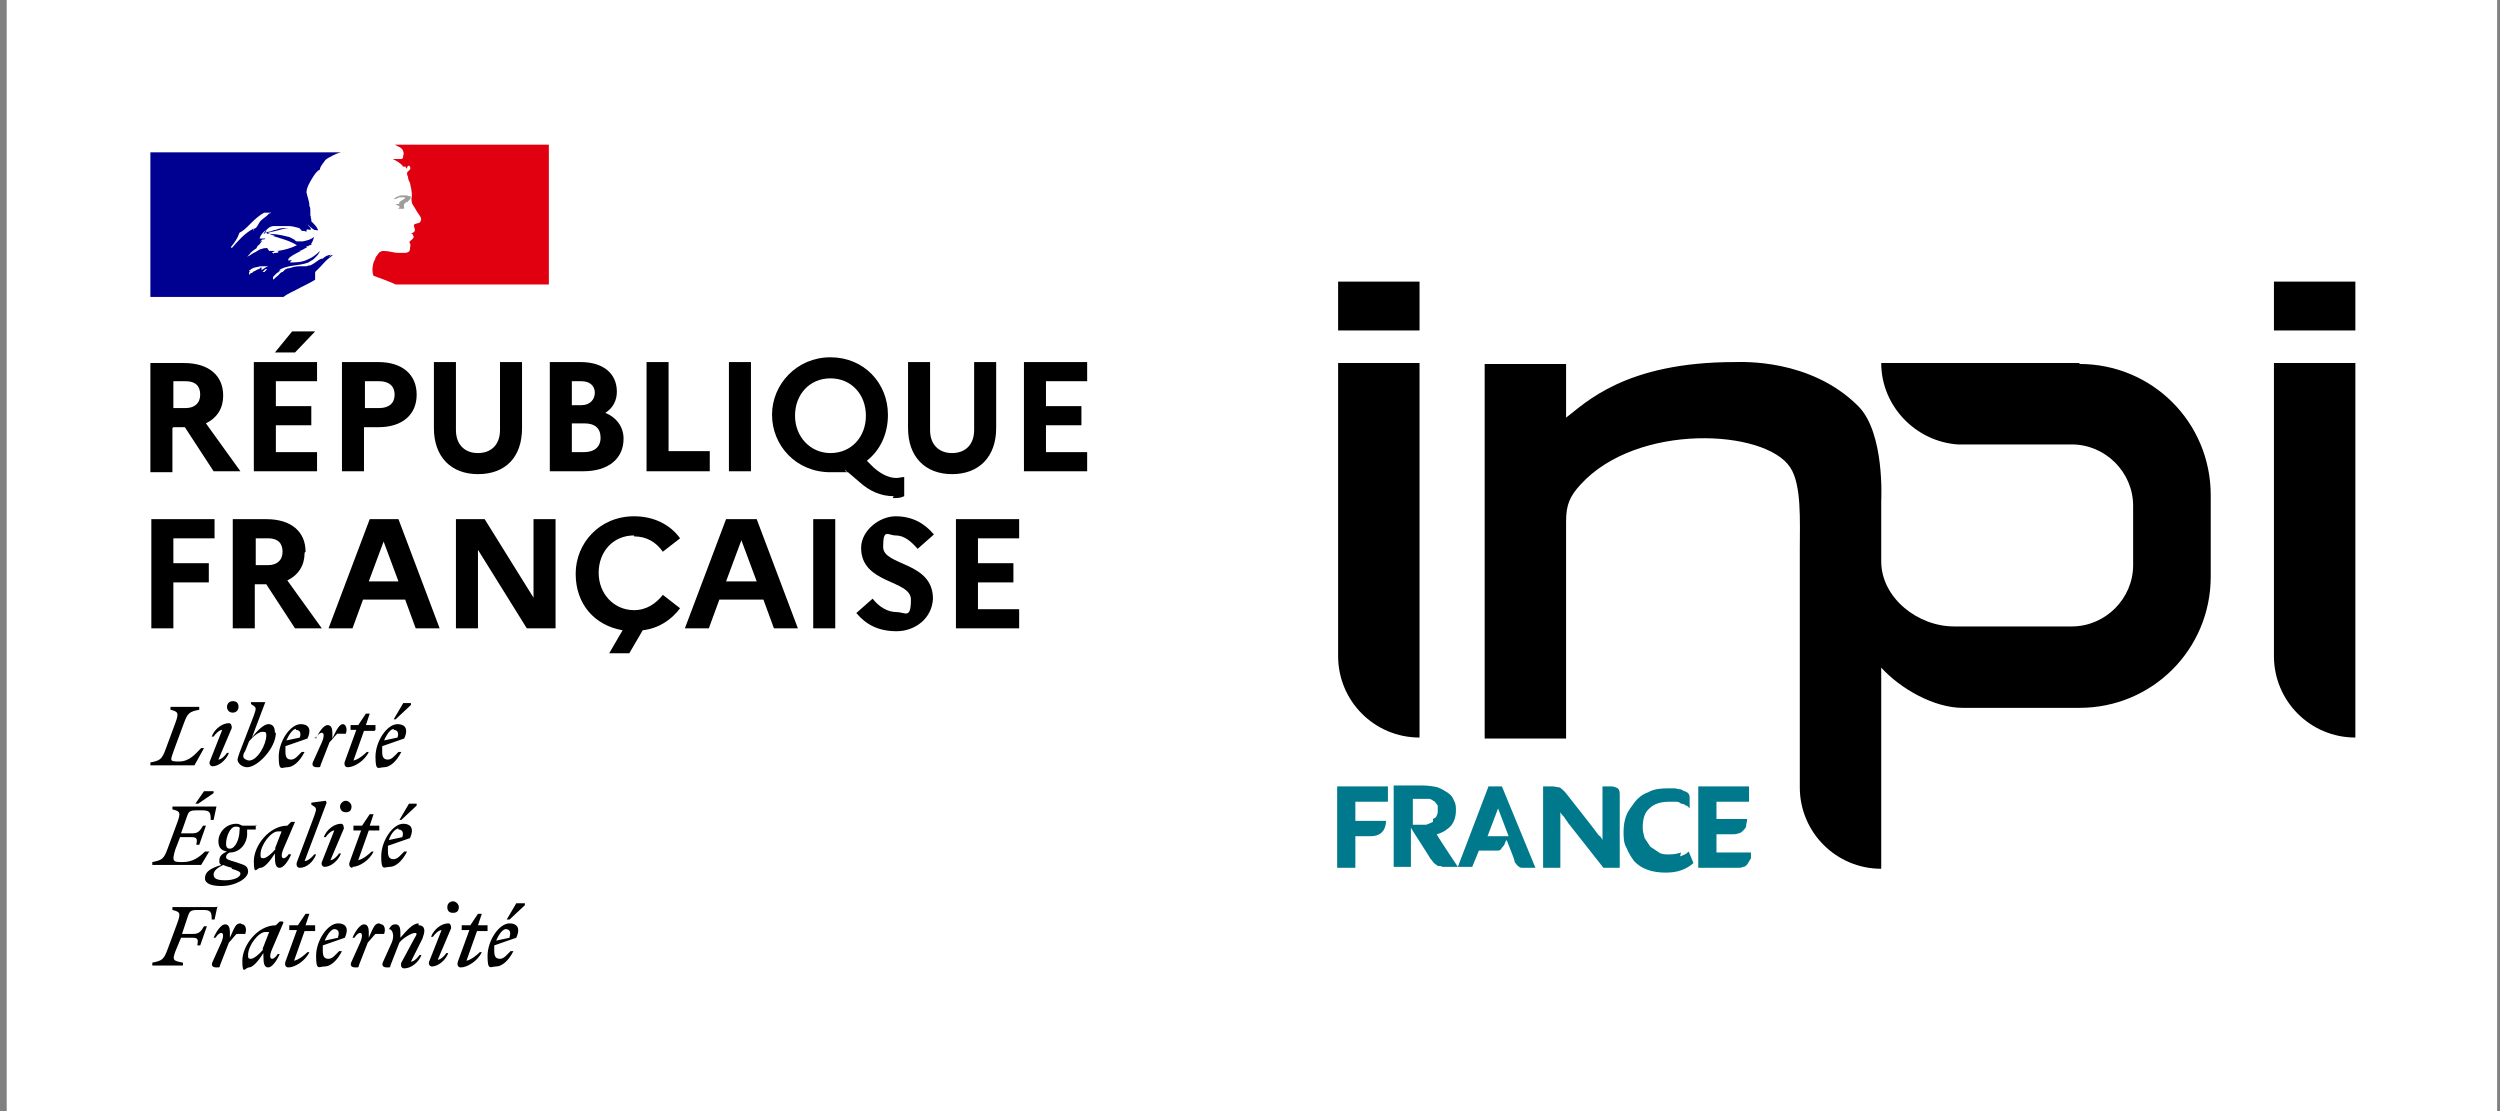 <svg xmlns="http://www.w3.org/2000/svg" id="Calque_1" version="1.1" viewBox="0 0 261 116"><rect x="0" y="0" width="261" height="116" fill="#808080" stroke="none"/><defs><style> .st0 { fill: #000091; } .st1 { fill: #9e9d9c; } .st2 { opacity: .5; } .st2, .st3 { fill: #fff; } .st4 { fill: #e1000f; } .st5 { fill: #00798c; } </style></defs><rect class="st3" x=".7" width="260" height="116"></rect><g><rect class="st2" x="15.7" y="15.1" width="41.6" height="15.1"></rect><path d="M18.1,44.6h1.2l3,4.6h2.8l-3.6-5c1.2-.6,1.8-1.6,1.8-2.9,0-2.1-1.5-3.4-4.1-3.4h-3.5v11.4h2.3v-4.6ZM18.1,39.8h1.3c1,0,1.5.5,1.5,1.4s-.6,1.4-1.5,1.4h-1.3v-2.8ZM32.9,34.6h-2.4l-1.8,2.2h2.1l2.1-2.2ZM33.1,47.2h-4.3v-2.8h3.7v-2h-3.7v-2.6h4.3v-2h-6.6v11.4h6.6v-2ZM38.1,44.6h1.4c2.5,0,4-1.3,4-3.4s-1.5-3.4-4-3.4h-3.8v11.4h2.3v-4.6ZM38.1,39.8h1.5c1,0,1.6.5,1.6,1.4s-.6,1.4-1.6,1.4h-1.5v-2.8ZM49.9,49.5c2.9,0,4.6-1.8,4.6-4.8v-6.9h-2.3v7.1c0,1.5-.9,2.4-2.3,2.4s-2.3-.9-2.3-2.4v-7.1h-2.3v6.9c0,3,1.8,4.8,4.6,4.8ZM65.1,45.8c0-1.2-.7-2.2-1.9-2.7.8-.5,1.2-1.3,1.2-2.2,0-1.9-1.4-3.1-3.8-3.1h-3.2v11.4h3.5c2.6,0,4.2-1.3,4.2-3.4ZM59.7,39.8h1c.9,0,1.4.5,1.4,1.2s-.5,1.3-1.4,1.3h-1v-2.5ZM59.7,44.2h1.3c1.1,0,1.7.5,1.7,1.5s-.7,1.5-1.7,1.5h-1.3v-3ZM74.1,47.1h-4.3v-9.3h-2.3v11.4h6.6v-2.1ZM78.4,37.8h-2.3v11.4h2.3v-11.4ZM93.2,52c.5,0,.8,0,1.2-.2v-2c-.2,0-.6.1-.8.1-.7,0-1.5-.3-2.4-1.1l-.7-.7c1.4-1.1,2.2-2.8,2.2-4.8,0-3.3-2.5-6-6-6s-6.1,2.8-6.1,6,2.5,6,6.1,6,1.1,0,1.6-.2l1.4,1.2c1.1,1,2.3,1.5,3.6,1.5ZM86.7,47.3c-2.1,0-3.7-1.7-3.7-3.9s1.5-3.9,3.7-3.9,3.7,1.7,3.7,3.9-1.5,3.9-3.7,3.9ZM104,44.7v-6.9h-2.3v7.1c0,1.5-.9,2.4-2.3,2.4s-2.3-.9-2.3-2.4v-7.1h-2.3v6.9c0,3,1.8,4.8,4.6,4.8s4.6-1.8,4.6-4.8ZM113.5,39.8v-2h-6.6v11.4h6.6v-2h-4.3v-2.8h3.7v-2h-3.7v-2.6h4.3ZM22.4,56.2v-2h-6.6v11.4h2.3v-4.8h3.7v-2h-3.7v-2.6h4.3ZM31.9,57.6c0-2.1-1.5-3.4-4.1-3.4h-3.5v11.4h2.3v-4.6h1.2l3,4.6h2.8l-3.6-5c1.2-.6,1.8-1.6,1.8-2.9ZM28,59h-1.3v-2.8h1.3c1,0,1.5.5,1.5,1.4s-.6,1.4-1.5,1.4ZM37.7,62.6h4.6l1.1,3h2.5l-4.3-11.4h-3l-4.3,11.4h2.5l1.1-3ZM40,56.4l1.6,4.3h-3.1l1.6-4.3ZM55.7,62.4l-5.1-8.2h-3v11.4h2.3v-8.2l5.1,8.2h3v-11.4h-2.3v8.2ZM66.2,56c1.3,0,2.3.6,3,1.6l1.8-1.4c-1-1.4-2.7-2.3-4.8-2.3-3.6,0-6.1,2.8-6.1,6s2,5.4,4.9,5.9l-1.4,2.4h2.1l1.4-2.4c1.7-.2,3-1.1,3.9-2.3l-1.8-1.4c-.7.9-1.7,1.6-3,1.6-2.1,0-3.7-1.7-3.7-3.9s1.5-3.9,3.7-3.9ZM75.8,54.2l-4.3,11.4h2.5l1.1-3h4.6l1.1,3h2.5l-4.3-11.4h-3ZM75.8,60.7l1.6-4.3,1.6,4.3h-3.1ZM84.9,65.6h2.3v-11.4h-2.3v11.4ZM93.5,55.9c.9,0,1.6.6,2.3,1.4l1.7-1.5c-1-1.2-2.3-1.9-4-1.9s-3.6,1.5-3.6,3.3c0,3.8,5.2,3.3,5.2,5.4s-.6,1.3-1.5,1.3-1.8-.5-2.5-1.4l-1.7,1.5c1,1.2,2.3,1.9,4.2,1.9s3.7-1.3,3.8-3.4c0-3.9-5.2-3.4-5.2-5.4s.5-1.2,1.3-1.2ZM99.8,65.6h6.6v-2h-4.3v-2.8h3.7v-2h-3.7v-2.6h4.3v-2h-6.6v11.4ZM46.8,96.4c-.7,0-1.5.6-1.8,1.4h.2c.2-.3.6-.7.9-.7l-1.3,3.3c-.1.3.1.5.3.5.6,0,1.4-.6,1.7-1.4h-.2c-.2.3-.6.7-.9.7l1.4-3.3c0-.3-.1-.5-.3-.5ZM43.7,96.4c-.6,0-1.2.7-1.9,1.5v-.6c0-.4-.1-.8-.5-.8s-.5.2-.7.5h0c.4,0,.6.7.3,1.4l-.9,2c-.2.4,0,.6.4.6s.3,0,.4-.3l.9-2.3c.4-.5,1.3-1,1.6-1s.2.2,0,.5l-1.4,2.6c-.1.3,0,.6.3.6.7,0,1.5-.6,1.8-1.4h-.2c-.2.3-.6.7-.9.7l1.2-2.4c.1-.3.2-.6.2-.8,0-.4-.2-.6-.6-.6ZM50.9,97.1v-.5c.1,0-1,0-1,0l.4-1.2h-.4l-.8,1.2h-.9v.5h.8l-1.2,3.3c-.1.3,0,.6.3.6.7,0,1.8-.7,2.2-1.6h-.2c-.3.3-.9.8-1.4.9l1.1-3.1h1.1ZM25.1,96.4c-.5,0-.6.4-1.1,1.5v-.6c0-.4-.1-.8-.5-.8s-.9.7-1.2,1.4h.2c.2-.3.4-.5.6-.5s.3.3,0,1l-.9,2c-.2.4,0,.6.4.6s.3,0,.4-.3l.9-2.3c.3-.3.5-.6.8-.9h.9c.2-.5,0-1-.3-1ZM39.6,96.4c-.5,0-.6.4-1.1,1.5v-.6c0-.4-.1-.8-.5-.8s-.9.7-1.2,1.4h.2c.2-.3.4-.5.6-.5s.3.3,0,1l-.9,2c-.2.4,0,.6.4.6s.3,0,.4-.3l.9-2.3c.3-.3.5-.6.8-.9h.9c.2-.5,0-1-.3-1ZM22.6,94.7h-4.6v.3c.8.2.9.3.5,1.4l-1,2.7c-.4,1.1-.6,1.2-1.6,1.4v.3c0,0,3.2,0,3.2,0v-.3c-1-.2-1.2-.2-.7-1.4l.5-1.2h1.2c.6,0,.6.2.5.8h.3l.7-2h-.3c-.3.5-.5.8-1.1.8h-1.2l.6-1.8c.2-.6.3-.7,1.1-.7h.5c.8,0,.9.2.9,1h.3l.3-1.4ZM32.9,97.1v-.5c.1,0-1,0-1,0l.4-1.2h-.4l-.8,1.2h-.9v.5h.8l-1.2,3.3c-.1.3,0,.6.3.6.7,0,1.8-.7,2.2-1.6h-.2c-.3.3-.9.8-1.4.9l1.1-3.1h1.1ZM35.3,96.4c-1.1,0-2.3,1.8-2.3,3.4s.3,1.1.9,1.1,1.3-.6,1.8-1.6h-.3c-.4.4-.7.8-1.1.8s-.6-.2-.6-.8,0-.4,0-.6l2.3-.8c.5-1.1,0-1.5-.7-1.5ZM35.3,97.9l-1.4.3c.3-.7.7-1.2,1-1.2s.6.2.4.8ZM29.5,96.2h-.3s-.4.4-.4.4h0c-1.9,0-3.5,2.1-3.5,3.7s.3.7.7.7,1-.7,1.5-1.5v.3c0,.8.1,1.2.5,1.2s.9-.7,1.2-1.4h-.2c-.2.3-.4.5-.6.5s-.3-.3,0-1l1.2-2.8ZM27.5,99.1c-.4.5-1,1-1.3,1s-.3-.1-.3-.4c0-1,1.1-2.4,1.8-2.4s.3,0,.4,0l-.7,1.8ZM53.2,96.4c-1.1,0-2.3,1.8-2.3,3.4s.3,1.1.9,1.1,1.3-.6,1.8-1.6h-.3c-.4.4-.7.8-1.1.8s-.6-.2-.6-.8,0-.4,0-.6l2.3-.8c.5-1.1,0-1.5-.7-1.5ZM53.2,97.9l-1.4.3c.3-.7.7-1.2,1-1.2s.6.2.4.8ZM47.9,94.7c0-.3-.3-.6-.6-.6s-.6.2-.6.6.2.6.6.6.6-.2.6-.6ZM52.9,96h.3l1.6-1.5v-.2h-.9l-1,1.7ZM34,83.6l-1.5.2v.2l.3.2c.3.2.2.4,0,1l-1.8,4.8c-.1.3,0,.6.3.6.7,0,1.4-.6,1.7-1.4h-.2c-.2.3-.7.7-1,.7l2.3-6.1h0ZM35.6,86c-.7,0-1.5.6-1.8,1.4h.2c.2-.3.6-.7.9-.7l-1.3,3.3c-.1.3.1.5.3.5.6,0,1.4-.6,1.7-1.4h-.2c-.2.3-.6.7-.9.7l1.4-3.3c0-.3-.1-.5-.3-.5ZM42.8,87.5c.5-1.1,0-1.5-.7-1.5-1.1,0-2.3,1.8-2.3,3.4s.3,1.1.9,1.1,1.3-.6,1.8-1.6h-.3c-.4.4-.7.8-1.1.8s-.6-.2-.6-.8,0-.4,0-.6l2.3-.8ZM41.6,86.6c.3,0,.6.2.4.8l-1.4.3c.2-.7.7-1.2,1-1.2ZM26.8,86.2h-1.5c-.2-.1-.4-.2-.6-.2-1.2,0-1.9,1-1.9,1.8s.4,1,.9,1.1c-.5.2-.8.5-.8.9s0,.3.2.5c-1.3.4-1.7.8-1.7,1.4s.8.8,1.7.8c1.5,0,2.8-.8,2.8-1.5s-.5-.7-1.3-1c-.7-.2-1-.3-1-.5s.1-.4.4-.5c1.1,0,1.8-1,1.8-1.9s0-.3,0-.5h.9v-.5ZM24.2,90.7c.6.2.9.3.9.5,0,.4-.7.7-1.6.7s-1.2-.2-1.2-.6.4-.7,1-1c.2.1.5.2.9.3ZM24,88.6c-.3,0-.4-.2-.4-.5,0-.7.4-1.8,1-1.8s.4.2.4.5c0,.7-.4,1.8-1,1.8ZM20.4,83.9h.3l1.6-1.1v-.2h-1l-.9,1.3ZM36.7,84.2c0-.3-.3-.6-.6-.6s-.6.3-.6.6.2.6.6.6.6-.2.6-.6ZM21.8,88.9h-.4c-.6.6-1.3,1.1-2.3,1.1s-1.2,0-.8-1.3l.5-1.3h1.2c.6,0,.6.2.5.8h.3l.7-2h-.3c-.3.5-.5.8-1.1.8h-1.2l.6-1.7c.2-.6.3-.7,1.1-.7h.5c.8,0,.9.2.9,1h.3l.3-1.4h-4.6v.3c.8.2.9.3.5,1.4l-1,2.7c-.4,1.1-.6,1.2-1.6,1.4v.3c0,0,5.1,0,5.1,0l.9-1.5ZM30.2,89.1c-.2.3-.4.5-.6.5s-.3-.3,0-1l1.2-2.8h-.4s-.4.4-.4.4h0c-1.9,0-3.5,2.1-3.5,3.7s.3.7.7.7,1-.7,1.5-1.5v.3c0,.8.1,1.2.5,1.2s.9-.7,1.2-1.4h-.2ZM28.8,88.6c-.4.5-1,1-1.3,1s-.3-.1-.3-.4c0-1,1.1-2.4,1.8-2.4s.3,0,.4,0l-.7,1.8ZM36.8,90.5c.7,0,1.8-.7,2.2-1.6h-.2c-.3.3-.9.8-1.4.9l1.1-3.1h1.1v-.5c.1,0-1,0-1,0l.4-1.2h-.4l-.8,1.2h-.9v.5h.8l-1.2,3.3c-.1.3,0,.6.3.6ZM43.6,83.9h-.9l-1,1.7h.2l1.6-1.5v-.2ZM24.3,74.4c.3,0,.6-.2.6-.6s-.2-.6-.6-.6-.6.3-.6.6.2.6.6.6ZM32.8,77h.2c.2-.3.4-.5.6-.5s.3.3,0,1l-.9,2c-.2.4,0,.6.4.6s.3,0,.4-.3l.9-2.3c.3-.3.5-.6.8-.9h.9c.2-.5,0-1-.3-1s-.6.4-1.1,1.5v-.6c0-.4-.1-.8-.5-.8s-.9.7-1.2,1.4ZM28.7,76.5c0-.7-.3-.9-.7-.9s-1.1.6-1.7,1.4l1.4-3.7h0c0,0-1.5,0-1.5,0v.2l.3.2c.3.2.2.4,0,1l-1.5,3.9c-.1.3-.2.6-.2.7,0,.4.5.8,1,.8,1.1,0,3-2,3-3.6ZM26,79.4c-.2,0-.6-.2-.6-.4s0-.3.2-.6l.4-1c.4-.5,1-1,1.4-1s.4.1.4.4c0,.9-.9,2.6-1.8,2.6ZM23.9,78.6h-.2c-.2.3-.6.7-.9.7l1.4-3.3c0-.3-.1-.5-.3-.5-.7,0-1.5.6-1.8,1.4h.2c.2-.3.6-.7.9-.7l-1.3,3.3c-.1.3.1.5.3.5.6,0,1.4-.6,1.7-1.4ZM39.2,76.2v-.5c.1,0-1,0-1,0l.4-1.2h-.4l-.8,1.2h-.8v.5h.6l-1.2,3.3c-.1.3,0,.6.3.6.7,0,1.8-.7,2.2-1.6h-.2c-.3.3-.9.8-1.4.9l1.1-3.1h1.1ZM21.4,78.1h-.4c-.6.6-1.2,1.4-2.3,1.4s-.9-.1-.5-1.3l1-2.7c.4-1.1.6-1.2,1.6-1.4v-.3c0,0-3,0-3,0v.3c.8.2.9.3.5,1.4l-1,2.7c-.4,1.1-.6,1.2-1.6,1.4v.3c0,0,4.6,0,4.6,0l1-1.8ZM32.1,77.1c.5-1.1,0-1.5-.7-1.5-1.1,0-2.3,1.8-2.3,3.4s.3,1.1.9,1.1,1.3-.6,1.8-1.6h-.3c-.4.4-.7.8-1.1.8s-.6-.2-.6-.8,0-.4,0-.6l2.3-.8ZM30.9,76.2c.3,0,.6.2.4.8l-1.4.3c.3-.7.7-1.2,1-1.2ZM43,73.4h-.9l-1,1.7h.2l1.6-1.5v-.2ZM40.1,80.1c.6,0,1.3-.6,1.8-1.6h-.3c-.4.4-.7.8-1.1.8s-.6-.2-.6-.8,0-.4,0-.6l2.3-.8c.5-1.1,0-1.5-.7-1.5-1.1,0-2.3,1.8-2.3,3.4s.3,1.1.9,1.1ZM41.1,76.2c.3,0,.6.2.4.8l-1.4.3c.3-.7.7-1.2,1-1.2Z"></path><path class="st0" d="M32.9,28.4c.2-.2.3-.3.5-.5h0c.3-.3.6-.7,1-1,.1,0,.2-.2.3-.2,0,0,0,0,0-.1-.1,0-.2.2-.4.2,0,0,0,0,0,0,.1,0,.2-.2.3-.2h0s0,0,0,0c-.4,0-.7.2-.9.4,0,0-.1,0-.1,0-.4.1-.7.5-1.2.7h0c-.2,0-.3.1-.5.1-.3,0-.5,0-.7,0-.3,0-.7.1-1,.2,0,0,0,0,0,0-.2,0-.4.1-.5.2,0,0,0,0,0,0,0,0,0,0,0,0,0,0-.1.1-.2.2-.2,0-.3.2-.5.4,0,0,0,0,0,0-.2.1-.3.3-.5.4,0,0,0,0,0,0,0,0,0,0,0,0,0,0,0,0,0,0,0,0,0,0,0-.1,0,0,0,0,0-.1,0,0,0-.1.1-.2,0,0,0,0,0,0,0,0,0,0,0,0,.1-.1.3-.3.5-.4h0s0,0,0,0c0,0,0,0,0,0,0,0,0,0,0,0,0,0,0,0,0,0,0,0,0,0-.1,0,0,0-.1.2-.2.2,0,0,0,0,0,0,0,0,0,0,0,0,0,0,0,0,0,0,0,0,0,0,0,0,0,0,0,0,0,0,0,0,0,0,0,0,0,0,0,0,0,0,0,0,0,0,0,0,0,0,0,0,0,0,0,0,0,0,0,0,0,0,0,0,0,0,0,0,0,0,0,0,0,0,0,0,0,0,0,0,0,0,0,0,0,0,.1-.1.2-.2h0c.1,0,.2-.1.3-.2,0,0,0,0,0,0-.2,0-.3.1-.5.2,0,0,0,0,0,0,0,0,0,0,0,0,0,0,0,0,0,0,0,0,.1,0,.2-.1,0,0,0,0,0,0,.9-.7,2.2-.5,3.2-.9l.3-.2c.1,0,.3-.2.4-.3.2-.2.4-.4.5-.7,0,0,0,0,0,0-.4.4-.8.7-1.3.9-.6.3-1.3.3-1.9.3,0,0,0,0,.1,0,0,0,0-.1.1-.2h0s0,0,0,0c0,0,.1,0,.1,0,0-.1-.3,0-.4,0,0,0,0-.1,0-.2h.1c0,0,0-.1,0-.1.4-.3.8-.5,1.2-.7,0,0-.1,0-.2,0,0,0,0,0,0,0,.3,0,.6-.3.9-.4-.1,0-.2,0-.3,0,0,0,0,0,.2,0h0c0-.1,0-.1,0-.1,0,0,0,0,0,0,0,0,.1,0,.2,0,0,0,0,0,0,0,0-.1.2-.1.4-.2,0,0-.1,0-.1,0s0,0,0,0h0c0,0,0,0,0-.1.2-.2.2-.5.3-.7,0,0,0,0,0,0-.3.3-.7.4-1.2.5h-.1c-.1,0-.3,0-.5,0-.1,0-.2-.1-.3-.2-.2-.1-.5-.3-.7-.3-.7-.2-1.5-.3-2.2-.3.3-.2.7-.2,1-.3.5-.1.9-.3,1.5-.3,0,0-.2,0-.3,0-.4,0-.8,0-1.2.2-.3,0-.5.2-.8.2-.2,0-.3.2-.5.2h0c.3-.4.6-.8,1.1-.8.5,0,1,0,1.5,0,.4,0,.7.1,1.1.2.1,0,.2.2.3.3.2,0,.3,0,.5.1,0,0,0-.1,0-.2.1-.1.3,0,.4,0,.2-.1-.2-.4-.3-.6,0,0,0,0,0,0,.2.2.4.4.7.6.1,0,.5.1.4,0-.1-.3-.4-.6-.7-.9h0c0-.1,0-.1,0-.2h0c-.1-.2,0-.3-.1-.4,0-.1,0-.3,0-.5,0-.2,0-.3-.1-.5,0-.5-.2-.9-.3-1.4,0-.5.3-1,.6-1.5.2-.3.4-.7.8-.9,0-.3.3-.6.5-.9.2-.3.6-.4.9-.6.4-.2.8-.3.8-.3H15.7v15.1h13.9c.5-.4,1.1-.6,1.8-1,.4-.2,1.2-.6,1.5-.8M28.5,26.4c0,0-.2,0-.1,0,0-.1.2-.1.3-.2,0,0,.1,0,.2,0,0,0,.1,0,.2.1-.2.2-.4,0-.6.2M24.1,25.8s0,0,0,0c.4-.5.7-.9.9-1.5.4-.2.7-.5,1-.8.5-.5,1-1,1.6-1.3.2,0,.5,0,.7,0,0,.1-.2,0-.3.2,0,0,0,0,0,0,0,0,0,0,0,0-.3.3-.7.5-.9.8-.2.3-.3.7-.7.7-.1,0,0,0,0,0-.9.5-1.5,1.2-2.2,2M26.5,23.9c0,0,0,0,0,.1,0,0,0,0-.1.1,0,0,0,0,0,0,0-.1.1-.2.2-.3,0,0,0,0,0,0M27.8,28.2s0,0,0,0c0,0,0,0,0,0,0,0-.1.1-.2.2,0,0,0,0,0,0,0,0,0,0-.1,0,0,0-.2,0-.1,0,0,0,.1-.1.2-.2,0,0,0,0,.1-.1,0,0,0,0,0,0,0,0,.2,0,.2,0M27.3,27.9s0,0,0,0c-.1,0-.2.2-.3.2-.1,0-.2.1-.4.2,0,0,0,0,0,0,0,0,0,0,0,0-.1,0-.2.1-.3.2,0,0,0,0,0,0s0,0,0,0c0,0,0,0,0,0,0,0,0,0,0,0,0,0,0,0,0,0,0,0,0,0,0,0,0,0,0,0,0,0,0,0,0,0,0,0,0,0,0,0,0,0h0s0,0,0,0c0,0,0,0,0,0,0,0,0,0,0,0s0,0,0,0c0,0,0,0-.1,0,0,0-.1.1-.2.2,0,0,0,0,0,0,0,0,0,0,0,0,0,0,0,0,0,0s0,0,0,0h0s0,0,0,0c0,0,0,0,0,0,0,0,0,0,0,0,0,0,0,0,0,0,0,0,0,0,0,0,0,0,0,0,0,0,0,0,0,0,0,0,0,0,0,0,0,0,0,0,0,0,0-.1,0,0,0,0,0,0,0,0,0,0,0,0,0,0,0,0,0,0,0,0,0,0,0,0,0,0,0,0,0-.1,0,0,0,0,0,0,0,0,0,0,0,0,0,0,0,0,0,0,0,0,0,0,0,0,0,0,0,0,0,0s0,0,0,0c0,0,0,0,0,0,0,0,0,0,0,0,0,0,0,0,0,0,0,0,0,0,0,0,0,0,0,0,0,0h0s0,0,0,0c0,0,0,0,0,0,0,0,0,0,0,0,0,0,0-.1.1-.2,0,0,0,0,0,0,0,0,0,0-.1,0,0,0,0,0,0,0,0,0,0,0,0,0,0,0,0,0,0,0,0,0,0-.1.1-.1,0,0,0,0,0,0,0,0,0,0,0,0,0,0,0,0,0,0h0c.3-.3.7-.3,1.1-.4.1,0,.3,0,.5,0,0,0,.2,0,.3,0-.3.1-.5.3-.7.4M27.9,25.9s0,0,.1,0h-.2s0,0,0,0c-.1,0-.3,0-.5.1-.2,0-.4.2-.6.3-.3.1-.6.4-.9.5,0,0,0,0,0,0,0,0,.1-.1.2-.2,0,0,0,0,0,0,.2-.3.5-.5.8-.7h0c0-.2.2-.3.3-.4,0,0,.1-.2.3-.3,0,0,0,0,0,0-.1,0-.2,0-.3,0,0,0,.1,0,.2-.1,0,0,0,0,0,0,0,0,0-.1.1-.1.1,0,.3,0,.3-.1-.2,0-.4,0-.6,0,.1-.4.4-.7.7-.9,0,0,0,0,0,0,0,.1,0,.3-.2.3.2,0,.5,0,.7.2,0,0,0,0-.1,0,.1,0,.3,0,.5.1,0,0-.2,0-.3,0,.9.3,1.8.5,2.6,1-.6.3-1.3.5-2,.6,0,0-.1,0-.2,0,0,0,0,0,0,0-.1,0-.2,0-.3,0-.1,0-.3,0-.4,0"></path><path class="st4" d="M57.3,15.1h-16.3s0,0,.2,0c.1,0,.3.2.4.2.2.1.4.2.5.5,0,0,.1.3,0,.4,0,.1,0,.4-.2.4-.2,0-.4,0-.6,0-.1,0-.2,0-.3,0,.4.2.8.4,1.1.8,0,0,.1,0,.3,0s0,0,0,0c0,0-.1,0,0,.2h0c.1,0,.1-.3.3-.3.1,0,.2.3.1.4-.1.1-.2.2-.3.3,0,0,0,.1,0,.2,0,.1.1.2.1.3,0,.2.1.4.2.6.1.4.2.9.2,1.3,0,.2-.1.4,0,.7,0,.2.2.4.3.6.1.2.2.3.3.5.2.3.5.6.3.9,0,.2-.4.2-.6.3-.2.1,0,.4,0,.5.1.3-.2.4-.4.5,0,0,.2,0,.2.1,0,.1.2.2,0,.4-.1.2-.5.3-.3.5.1.2,0,.4,0,.6,0,.3-.3.4-.5.4-.2,0-.4,0-.5,0,0,0-.1,0-.2,0-.5,0-1-.2-1.5-.2-.1,0-.3,0-.4.1-.1,0-.2.2-.3.3,0,0,0,0,0,0,0,0,0,0,0,0,0,0,0,0,0,0,0,0,0,0,0,0,0,.1-.2.2-.2.3,0,0,0,0,0,0,0,0,0,0,0,0,0,.2-.2.4-.2.5-.2.7-.1,1.2,0,1.4,0,0,.9.3,1.6.6.3.1.5.2.7.3h16v-15.1Z"></path><path class="st1" d="M42,20.6c.1,0,.3,0,.3,0,0,.2-.4.3-.6.5h0c0,0,0,.2-.1.2,0,0-.2,0-.3,0,.1.1.3.2.4.2,0,0,0,0,0,.1,0,0,0,0,0,0,0,0,0,0,0,0h0c0,.2-.2.2-.3.2.2,0,.5,0,.7,0,.2,0,0-.3.1-.5,0,0,0,0,0,0,0,0,.1-.1.2-.2,0,0,.1,0,.2,0,0,0-.1,0,0-.1.2-.1.3-.3.3-.5,0,0-.3,0-.4-.1-.1,0-.3,0-.5,0-.1,0-.3,0-.4.1-.2,0-.4.2-.5.3.2,0,.4-.1.6-.2.2,0,.3,0,.5,0"></path></g><g><g><path class="st5" d="M139.7,90.6h1.8v-3.3h1.6c1.6,0,1.6-1.4,1.6-1.6h-3.2v-2h3.4v-1.6h-5.3v8.5Z"></path><path class="st5" d="M155.4,82.1l-3.2,8.4c-.4-.6-2.2-3.3-2.2-3.4.7-.2,1.1-.5,1.5-.9.3-.4.5-.9.5-1.6,0-.3,0-.7-.2-1-.1-.3-.3-.6-.6-.8-.3-.2-.6-.4-1.1-.6-.4-.1-1-.2-1.7-.2h-2.9v8.5h1.8v-4.1h0c0,.1,2,3.1,2,3.2.2.2.3.4.4.5.1.1.3.2.4.3.2,0,.3,0,.5.1.2,0,.4,0,.6,0h2.5l.7-1.7h1.4c.2,0,.4,0,.6,0,.2,0,.3-.1.4-.3.1-.1.2-.2.3-.4,0-.1.1-.3.2-.4.1.3.8,2,.8,2.1,0,.2.1.3.2.4,0,.1.2.2.3.3s.3.1.4.1c.2,0,.6,0,.8,0h.5l-3.5-8.5h-1.8ZM149.6,85.8c-.2.1-.4.2-.7.3-.3,0-.7,0-1.2,0h-.2v-2.7h.8c.4,0,.6,0,.9,0,.2,0,.4.2.6.3.1.1.2.3.3.4,0,.2,0,.3,0,.5s0,.4-.1.5c0,.2-.2.3-.4.4ZM155.3,87.3l1.1-2.9h0l1.1,2.9h-2.2Z"></path><path class="st5" d="M168.1,82.1h-.8s0,5.2,0,5.3c0,.1,0,.2,0,.3h0c-.1-.2-.2-.4-.4-.5-.1-.2-3.5-4.5-3.5-4.5-.2-.2-.4-.4-.6-.5-.2,0-.5-.1-.7-.1h-1v8.5h1.8s0-5.2,0-5.3c0-.1,0-.2,0-.3,0,0,0-.2,0-.2h0c.1.2.3.4.4.5.1.2.3.4.4.6l3.7,4.7h1.7v-7.5c0-.4,0-.6-.2-.8-.2-.1-.4-.2-.7-.2Z"></path><path class="st5" d="M175.5,89c-.3.1-.7.2-1.2.2s-.8,0-1.1-.2c-.3-.2-.6-.4-.9-.6-.2-.3-.4-.6-.6-.9-.1-.4-.2-.7-.2-1.1,0-.9.2-1.6.7-2,.5-.5,1.2-.7,2.1-.7s.4,0,.6,0c.2,0,.4,0,.6.2.2,0,.4.1.5.2.2,0,.3.2.4.3,0,0,0,0,0-.1,0,0,0-.1,0-.2,0,0,0-.1,0-.2,0,0,0-.1,0-.1,0-.2,0-.4,0-.5,0-.1,0-.3-.1-.4,0-.1-.2-.2-.4-.3-.2,0-.3-.2-.5-.2-.2,0-.4-.1-.6-.1-.2,0-.5,0-.7,0-.8,0-1.5.1-2,.4-.6.2-1.1.6-1.4,1s-.7.9-.9,1.4c-.2.5-.3,1.1-.3,1.7s0,1.2.3,1.7c.2.5.5,1,.8,1.4.4.4.8.7,1.4.9.5.2,1.2.3,1.9.3,1.2,0,2.1-.3,2.9-1l-.5-1.2c-.3.3-.6.4-.9.5Z"></path><path class="st5" d="M179.2,89v-1.9h1.6c.2,0,.5,0,.7-.1.2,0,.4-.2.5-.3.1-.1.3-.3.3-.5,0-.2.1-.4.1-.7h-3.2v-1.8h3.4v-1.6h-5.3v8.5h4c.3,0,.5,0,.7-.1.2,0,.4-.2.5-.4.1-.2.2-.3.3-.5,0-.2,0-.4,0-.6h-3.8Z"></path></g><g><rect x="237.4" y="29.4" width="8.5" height="5.1"></rect><rect x="139.7" y="29.4" width="8.5" height="5.1"></rect><path d="M237.4,68.5c0,4.7,3.8,8.5,8.5,8.5v-39.1h-8.5v30.6Z"></path><path d="M139.7,68.5c0,4.7,3.8,8.5,8.5,8.5v-39.1h-8.5v30.6Z"></path><path d="M217.1,37.9h-20.7c0,4.5,3.6,8.2,8,8.5,0,0,0,0,0,0h11.9c3.5,0,6.4,2.9,6.4,6.4v6.2c0,3.5-2.9,6.4-6.4,6.4h-12.3c-3.8,0-7.6-3-7.6-6.8v-6.3s.4-7.1-2.4-9.9c-5-5-12.2-4.6-12.9-4.6-11.5,0-15.6,4.3-17.6,5.8v-5.6h-8.5v39.1h8.5v-22.7c0-1.7.4-2.6,1.5-3.8,5.9-6.5,19.3-5.8,21.9-1.8,1.2,1.8,1,5.6,1,8.5v24.9c0,4.7,3.8,8.5,8.5,8.5v-21c2,2.2,5.5,4.2,8.5,4.2h12.2c7.6,0,13.7-6.1,13.7-13.7v-8.5c0-7.6-6.1-13.7-13.7-13.7Z"></path></g></g></svg>